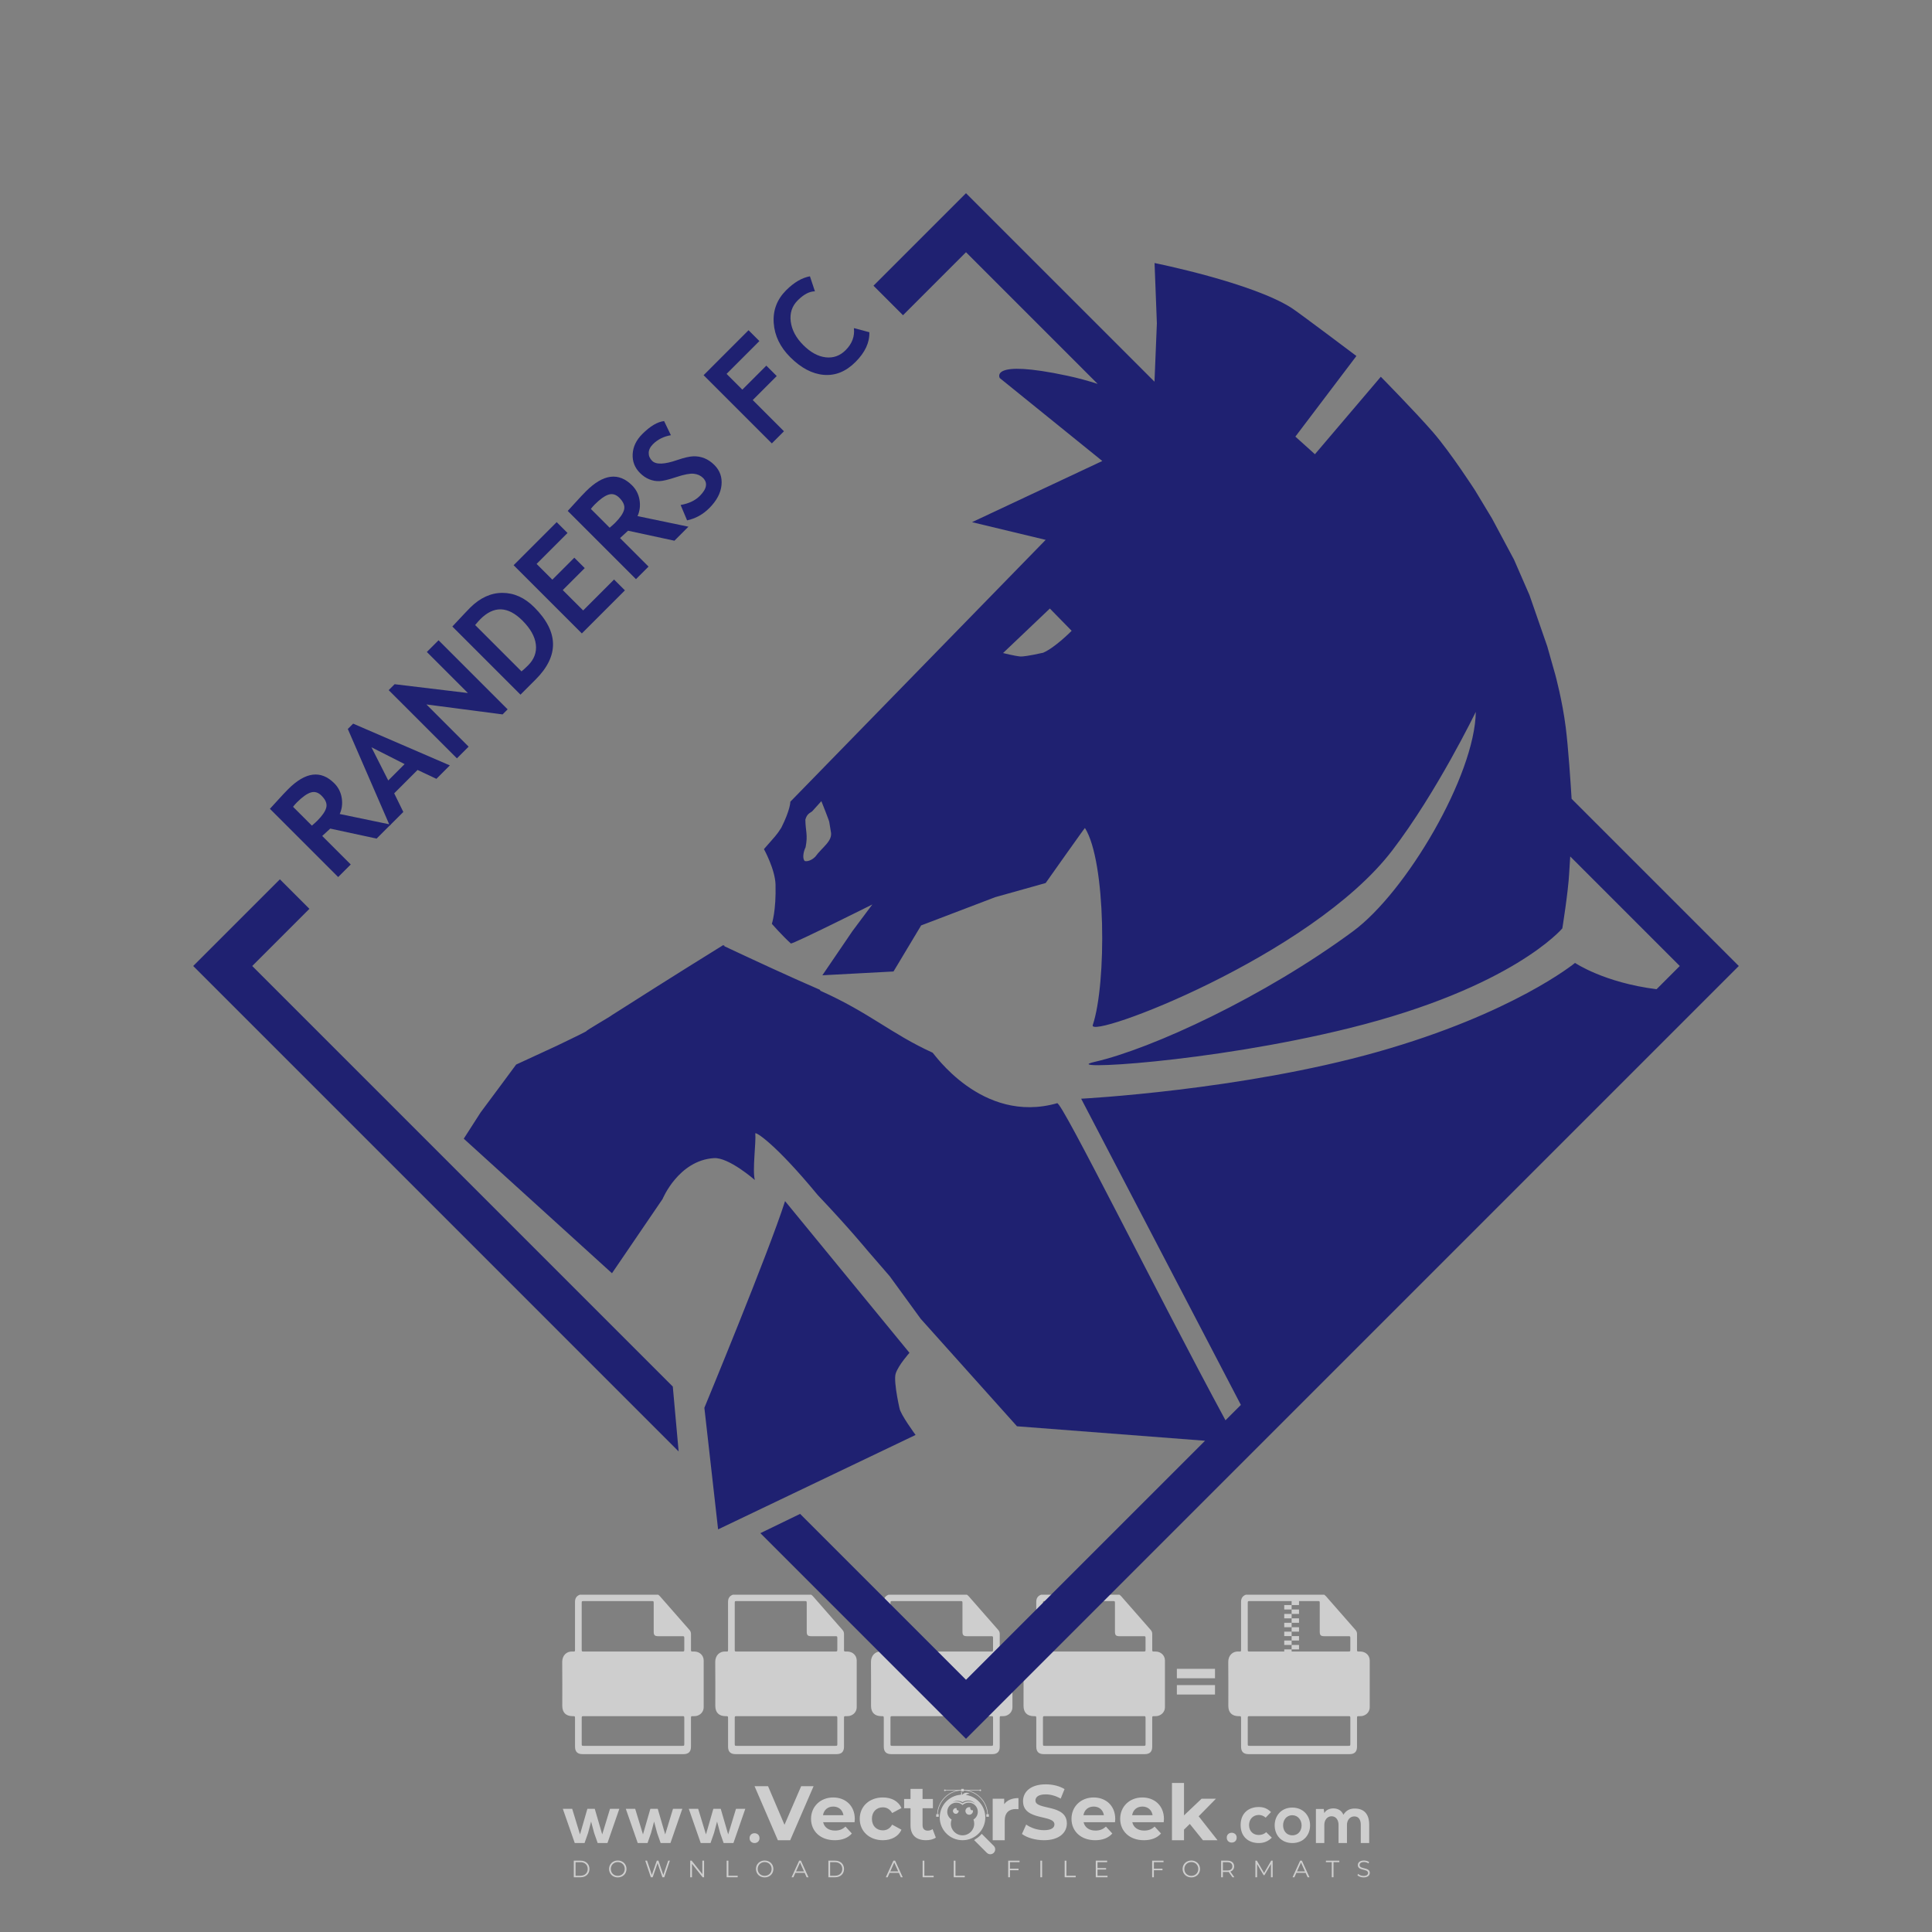 <?xml version="1.0" encoding="iso-8859-1"?>
<!-- Generator: Adobe Illustrator 26.0.1, SVG Export Plug-In . SVG Version: 6.00 Build 0)  -->
<svg version="1.1" id="Layer_1" xmlns="http://www.w3.org/2000/svg" xmlns:xlink="http://www.w3.org/1999/xlink" x="0px" y="0px"
	 viewBox="0 0 1000 1000" style="enable-background:new 0 0 1000 1000;" xml:space="preserve">
<rect x="0" y="0" width="1000" height="1000" fill="#808080" stroke="none"/>
<g id="watermark_1_">
	<g>
		<g id="watermark" style="opacity:0.61;">
			<g>
				<g>
					<g>
						<g>
							<polygon style="fill:#FFFFFF;" points="421.112,924.528 409.007,952.493 402.615,952.493 390.55,924.528 397.541,924.528 
								406.051,944.503 414.68,924.528 							"/>
						</g>
						<g>
							<path style="fill:#FFFFFF;" d="M442.323,943.185h-16.26c0.599,2.677,2.876,4.315,6.153,4.315
								c2.277,0,3.915-0.679,5.393-2.077l3.316,3.595c-1.997,2.278-4.994,3.476-8.868,3.476c-7.431,0-12.265-4.674-12.265-11.067
								c0-6.432,4.914-11.066,11.466-11.066c6.312,0,11.186,4.235,11.186,11.146C442.443,941.987,442.363,942.666,442.323,943.185
								 M425.983,939.55h10.587c-0.44-2.717-2.478-4.475-5.274-4.475C428.46,935.075,426.422,936.793,425.983,939.55"/>
						</g>
						<g>
							<path style="fill:#FFFFFF;" d="M444.997,941.427c0-6.471,4.994-11.066,11.985-11.066c4.514,0,8.07,1.958,9.628,5.473
								l-4.834,2.597c-1.159-2.038-2.877-2.956-4.834-2.956c-3.156,0-5.633,2.198-5.633,5.952c0,3.756,2.477,5.953,5.633,5.953
								c1.958,0,3.675-0.879,4.834-2.956l4.834,2.637c-1.558,3.436-5.114,5.433-9.628,5.433
								C449.991,952.493,444.997,947.899,444.997,941.427"/>
						</g>
						<g>
							<path style="fill:#FFFFFF;" d="M484.386,951.135c-1.279,0.919-3.157,1.358-5.074,1.358c-5.073,0-8.03-2.597-8.03-7.711
								v-8.829h-3.316v-4.794h3.316v-5.233h6.232v5.233h5.353v4.794h-5.353v8.749c0,1.837,0.998,2.836,2.677,2.836
								c0.918,0,1.837-0.279,2.517-0.799L484.386,951.135z"/>
						</g>
					</g>
					<g>
						<path style="fill:#FFFFFF;" d="M527.157,930.68v5.753c-0.519-0.04-0.918-0.08-1.398-0.08c-3.435,0-5.713,1.877-5.713,5.993
							v10.147h-6.232V931h5.953v2.836C521.284,931.759,523.841,930.68,527.157,930.68"/>
					</g>
					<g>
						<path style="fill:#FFFFFF;" d="M528.954,949.257l2.197-4.874c2.357,1.718,5.873,2.916,9.229,2.916
							c3.836,0,5.393-1.278,5.393-2.996c0-5.233-16.26-1.638-16.26-12.025c0-4.754,3.835-8.709,11.785-8.709
							c3.516,0,7.112,0.839,9.708,2.477l-1.998,4.914c-2.597-1.478-5.273-2.197-7.75-2.197c-3.835,0-5.313,1.438-5.313,3.196
							c0,5.154,16.259,1.598,16.259,11.865c0,4.675-3.875,8.67-11.865,8.67C535.905,952.493,531.43,951.175,528.954,949.257"/>
					</g>
					<g>
						<path style="fill:#FFFFFF;" d="M577.131,943.185h-16.26c0.599,2.677,2.876,4.315,6.153,4.315c2.277,0,3.915-0.679,5.393-2.077
							l3.316,3.595c-1.998,2.278-4.994,3.476-8.869,3.476c-7.431,0-12.265-4.674-12.265-11.067c0-6.432,4.914-11.066,11.466-11.066
							c6.312,0,11.187,4.235,11.187,11.146C577.251,941.987,577.171,942.666,577.131,943.185 M560.791,939.55h10.587
							c-0.439-2.717-2.477-4.475-5.273-4.475C563.268,935.075,561.231,936.793,560.791,939.55"/>
					</g>
					<g>
						<path style="fill:#FFFFFF;" d="M602.337,943.185h-16.26c0.599,2.677,2.876,4.315,6.152,4.315c2.277,0,3.915-0.679,5.393-2.077
							l3.316,3.595c-1.998,2.278-4.994,3.476-8.869,3.476c-7.431,0-12.265-4.674-12.265-11.067c0-6.432,4.914-11.066,11.466-11.066
							c6.312,0,11.186,4.235,11.186,11.146C602.457,941.987,602.377,942.666,602.337,943.185 M585.997,939.55h10.587
							c-0.439-2.717-2.477-4.475-5.273-4.475C588.474,935.075,586.437,936.793,585.997,939.55"/>
					</g>
					<g>
						<polygon style="fill:#FFFFFF;" points="615.838,944.064 612.841,947.02 612.841,952.493 606.61,952.493 606.61,922.85 
							612.841,922.85 612.841,939.629 621.95,931 629.381,931 620.432,940.108 630.18,952.493 622.63,952.493 						"/>
					</g>
					<g>
						<path style="fill:#FFFFFF;" d="M514.371,955.416L514.371,955.416l-6.226-6.226c-0.947,1.107-2.075,2.054-3.339,2.796
							c-0.201,0.15-0.406,0.296-0.616,0.433l6.589,6.589c0.992,0.992,2.601,0.992,3.592,0
							C515.363,958.017,515.363,956.408,514.371,955.416"/>
					</g>
					<g>
						<path style="fill:#FFFFFF;" d="M499.965,929.04c0.48-0.377,1.077-0.612,1.735-0.612c0.091,0,0.181,0.005,0.27,0.013
							c-0.466-0.34-1.041-0.542-1.663-0.542c-0.859,0-1.619,0.392-2.137,0.998c-0.111,0-0.218,0.013-0.328,0.016
							c0.086-0.167,0.139-0.354,0.139-0.555c0-0.509-0.311-0.945-0.752-1.13c0.19,0.275,0.301,0.608,0.301,0.968
							c0,0.267-0.066,0.517-0.176,0.742c-6.119,0.437-10.95,5.527-10.95,11.757c0,6.516,5.283,11.799,11.799,11.799
							c6.517,0,11.8-5.283,11.8-11.799C510.004,934.777,505.644,929.892,499.965,929.04 M495.61,932.114
							c0.947,0,1.837,0.244,2.611,0.674c0.813-0.532,1.785-0.842,2.828-0.842c1.547,0,2.934,0.68,3.883,1.756
							c-0.948-0.826-2.186-1.328-3.541-1.328c-0.977,0-1.895,0.261-2.686,0.716c-0.172,0.1-0.34,0.208-0.499,0.326
							c-0.142-0.104-0.29-0.203-0.444-0.292c-0.803-0.476-1.741-0.749-2.743-0.749c-0.653,0-1.279,0.117-1.86,0.331
							C493.895,932.328,494.727,932.114,495.61,932.114 M503.858,941.785c0.25,0.664,0.394,1.38,0.394,2.131
							c0,3.34-2.707,6.047-6.047,6.047c-3.339,0-6.047-2.707-6.047-6.047c0-0.751,0.143-1.467,0.394-2.131
							c-1.35-0.831-2.253-2.317-2.253-4.019c0-2.607,2.114-4.72,4.72-4.72c1.23,0,2.346,0.474,3.186,1.244
							c0.84-0.77,1.956-1.244,3.186-1.244c2.607,0,4.72,2.113,4.72,4.72C506.111,939.467,505.208,940.954,503.858,941.785"/>
					</g>
					<g>
						<path style="fill:#FFFFFF;" d="M503.627,937.351c0,1.082-0.879,1.961-1.961,1.961c-1.082,0-1.961-0.879-1.961-1.961
							s0.879-1.961,1.961-1.961c0.22,0,0.428,0.037,0.625,0.102c-0.065,0.135-0.099,0.287-0.099,0.445
							c0,0.595,0.482,1.076,1.077,1.076c0.11,0,0.217-0.017,0.318-0.048C503.613,937.089,503.627,937.218,503.627,937.351"/>
					</g>
					<g>
						<path style="fill:#FFFFFF;" d="M496.201,937.351c0,0.818-0.665,1.482-1.483,1.482c-0.818,0-1.483-0.664-1.483-1.482
							s0.665-1.483,1.483-1.483c0.166,0,0.324,0.027,0.473,0.077c-0.049,0.102-0.075,0.217-0.075,0.337
							c0,0.449,0.364,0.814,0.814,0.814c0.083,0,0.164-0.013,0.241-0.036C496.191,937.153,496.201,937.251,496.201,937.351"/>
					</g>
					<g>
						<g>
							<g>
								<rect x="484.56" y="939.024" style="fill:#FFFFFF;" width="1.34" height="1.34"/>
							</g>
							<g>
								<rect x="510.51" y="939.024" style="fill:#FFFFFF;" width="1.34" height="1.34"/>
							</g>
							<g>
								<path style="fill:#FFFFFF;" d="M511.332,939.572h-0.304c0-7.07-5.752-12.823-12.823-12.823
									c-7.07,0-12.823,5.753-12.823,12.823h-0.305c0-3.506,1.365-6.803,3.845-9.282c2.479-2.48,5.776-3.845,9.282-3.845
									c3.507,0,6.803,1.365,9.283,3.845C509.966,932.769,511.332,936.065,511.332,939.572"/>
							</g>
						</g>
						<g>
							<rect x="497.534" y="925.927" style="fill:#FFFFFF;" width="1.34" height="1.34"/>
						</g>
						<g>
							<rect x="489.006" y="926.445" style="fill:#FFFFFF;" width="18.397" height="0.304"/>
						</g>
						<g>
							<path style="fill:#FFFFFF;" d="M489.494,926.658c0,0.235-0.191,0.427-0.427,0.427c-0.235,0-0.426-0.191-0.426-0.427
								s0.191-0.427,0.426-0.427C489.303,926.231,489.494,926.422,489.494,926.658"/>
						</g>
						<g>
							<path style="fill:#FFFFFF;" d="M507.829,926.658c0,0.235-0.191,0.427-0.427,0.427c-0.235,0-0.426-0.191-0.426-0.427
								s0.191-0.427,0.426-0.427C507.639,926.231,507.829,926.422,507.829,926.658"/>
						</g>
					</g>
				</g>
				<g>
					<path style="fill:#FFFFFF;" d="M640.109,951.171c0,3.395-5.146,3.395-5.146,0C634.963,947.779,640.109,947.779,640.109,951.171
						z"/>
				</g>
				<g>
					<g>
						<g>
							<path style="fill:#FFFFFF;" d="M307.849,936.236l3.859,13.253l4.038-13.253h4.823l-6.145,17.721h-5.073l-1.822-5.216
								l-1.572-5.896l-1.571,5.896l-1.822,5.216h-5.073l-6.18-17.721h4.858l4.038,13.253l3.822-13.253H307.849z"/>
						</g>
						<g>
							<path style="fill:#FFFFFF;" d="M340.449,936.236l3.859,13.253l4.038-13.253h4.823l-6.145,17.721h-5.073l-1.822-5.216
								l-1.571-5.896l-1.572,5.896l-1.822,5.216h-5.073l-6.18-17.721h4.858l4.038,13.253l3.822-13.253H340.449z"/>
						</g>
						<g>
							<path style="fill:#FFFFFF;" d="M373.048,936.236l3.859,13.253l4.038-13.253h4.823l-6.145,17.721h-5.073l-1.822-5.216
								l-1.572-5.896l-1.571,5.896l-1.822,5.216h-5.073l-6.18-17.721h4.858l4.038,13.253l3.822-13.253H373.048z"/>
						</g>
					</g>
					<g>
						<path style="fill:#FFFFFF;" d="M393.123,951.412c0,3.395-5.146,3.395-5.146,0C387.977,948.02,393.123,948.02,393.123,951.412z
							"/>
					</g>
					<g>
						<path style="fill:#FFFFFF;" d="M658.296,951.171c-2.036,2.001-4.177,2.787-6.787,2.787c-5.108,0-9.361-3.072-9.361-9.323
							c0-6.251,4.253-9.326,9.361-9.326c2.502,0,4.43,0.716,6.359,2.609l-2.752,2.894c-1.036-0.931-2.321-1.393-3.534-1.393
							c-2.929,0-5.073,2.144-5.073,5.216c0,3.357,2.286,5.143,5,5.143c1.393,0,2.787-0.393,3.857-1.463L658.296,951.171z"/>
					</g>
					<g>
						<path style="fill:#FFFFFF;" d="M678.097,944.777c0,5.073-3.465,9.181-9.181,9.181c-5.716,0-9.146-4.107-9.146-9.181
							c0-5.038,3.502-9.181,9.111-9.181S678.097,939.739,678.097,944.777z M664.128,944.777c0,2.679,1.609,5.181,4.788,5.181
							c3.179,0,4.788-2.502,4.788-5.181c0-2.644-1.859-5.216-4.788-5.216C665.772,939.561,664.128,942.133,664.128,944.777z"/>
					</g>
					<g>
						<path style="fill:#FFFFFF;" d="M692.828,953.958v-9.431c0-2.324-1.216-4.43-3.61-4.43c-2.356,0-3.75,2.106-3.75,4.43v9.431
							h-4.36v-17.649h4.038l0.323,2.144c0.928-1.786,2.964-2.429,4.643-2.429c2.109,0,4.218,0.858,5.216,3.287
							c1.574-2.502,3.61-3.217,5.896-3.217c5,0,7.467,3.075,7.467,8.36v9.504h-4.361v-9.504c0-2.321-0.963-4.288-3.322-4.288
							c-2.356,0-3.822,2.036-3.822,4.36v9.431H692.828z"/>
					</g>
				</g>
			</g>
		</g>
		<g style="opacity:0.61;">
			<g>
				<g>
					<path style="fill:#FFFFFF;" d="M708.973,859.493c-0.013-2.665-2.087-4.618-4.766-4.659c-2.011-0.031-1.81,0.261-1.815-1.887
						c-0.006-2.389-0.015-4.778,0.006-7.166c0.007-0.824-0.243-1.505-0.787-2.125c-5.098-5.81-10.184-11.63-15.281-17.441
						c-0.262-0.299-0.599-0.532-0.901-0.796c-13.528,0-27.055,0-40.583,0c-1.729,0.639-2.482,1.889-2.478,3.72
						c0.021,8.159,0.009,16.318,0.008,24.478c0,1.21-0.007,1.281-1.197,1.201c-3.258-0.221-5.477,2.147-5.436,5.426
						c0.096,7.568,0.028,15.137,0.031,22.706c0.001,3.44,1.887,5.32,5.333,5.331c1.267,0.004,1.268,0.004,1.268,1.306
						c0.001,4.831-0.002,9.662,0.002,14.493c0.002,2.595,1.262,3.855,3.85,3.855c17.446,0.001,34.891,0.001,52.337,0
						c2.543,0,3.822-1.268,3.824-3.799c0.005-4.912,0.001-9.823,0.003-14.735c0-1.115,0.005-1.112,1.131-1.121
						c0.589-0.005,1.177,0.017,1.761-0.127c2.169-0.535,3.68-2.273,3.689-4.503C709.007,875.597,709.011,867.545,708.973,859.493z
						 M647.034,828.716c11.619-0.001,23.237-0.001,34.856,0c1.193,0,1.206,0.015,1.207,1.222c0.001,4.884-0.002,9.767,0.002,14.651
						c0.001,1.765,0.543,2.305,2.307,2.306c4.159,0.003,8.318,0,12.477,0.003c0.997,0.001,1.044,0.046,1.046,1.052
						c0.006,1.932,0.005,3.864,0,5.796c-0.003,1.038-0.051,1.085-1.098,1.085c-8.479,0.002-16.958,0.001-25.438,0.001
						c-8.452,0-16.905,0-25.357,0c-1.198,0-1.202-0.003-1.202-1.221c-0.001-7.889-0.001-15.778,0-23.667
						C645.835,828.724,645.844,828.716,647.034,828.716z M697.728,903.645c-8.454,0.001-16.908,0.001-25.362,0.001
						c-8.427,0-16.854,0.001-25.281,0c-1.245,0-1.249-0.003-1.249-1.262c-0.001-4.348-0.003-8.696,0.001-13.043
						c0.001-1.01,0.051-1.059,1.041-1.059c16.989-0.002,33.977-0.002,50.966,0c1.041,0,1.086,0.044,1.087,1.094
						c0.003,4.348,0.003,8.696,0.001,13.043C698.931,903.634,698.92,903.645,697.728,903.645z"/>
				</g>
				<g>
					<g>
						<rect x="668.546" y="828.478" style="fill:#FFFFFF;" width="3.825" height="2.295"/>
					</g>
					<g>
						<rect x="664.722" y="830.773" style="fill:#FFFFFF;" width="3.825" height="2.295"/>
					</g>
					<g>
						<rect x="668.546" y="833.068" style="fill:#FFFFFF;" width="3.825" height="2.295"/>
					</g>
					<g>
						<rect x="664.722" y="835.363" style="fill:#FFFFFF;" width="3.825" height="2.295"/>
					</g>
					<g>
						<rect x="668.546" y="837.658" style="fill:#FFFFFF;" width="3.825" height="2.295"/>
					</g>
					<g>
						<rect x="664.722" y="839.953" style="fill:#FFFFFF;" width="3.825" height="2.295"/>
					</g>
					<g>
						<rect x="668.546" y="842.247" style="fill:#FFFFFF;" width="3.825" height="2.295"/>
					</g>
					<g>
						<rect x="664.722" y="844.542" style="fill:#FFFFFF;" width="3.825" height="2.295"/>
					</g>
					<g>
						<rect x="668.546" y="846.837" style="fill:#FFFFFF;" width="3.825" height="2.295"/>
					</g>
					<g>
						<rect x="664.722" y="849.132" style="fill:#FFFFFF;" width="3.825" height="2.295"/>
					</g>
					<g>
						<rect x="668.546" y="851.427" style="fill:#FFFFFF;" width="3.825" height="2.295"/>
					</g>
					<g>
						<rect x="664.722" y="853.722" style="fill:#FFFFFF;" width="3.825" height="2.295"/>
					</g>
				</g>
			</g>
			<g>
				<path style="fill:#FFFFFF;" d="M364.231,859.493c-0.013-2.665-2.087-4.618-4.766-4.659c-2.011-0.031-1.81,0.261-1.815-1.887
					c-0.006-2.389-0.015-4.778,0.006-7.166c0.007-0.824-0.243-1.505-0.787-2.125c-5.098-5.81-10.184-11.63-15.281-17.441
					c-0.262-0.299-0.599-0.532-0.901-0.796c-13.528,0-27.055,0-40.583,0c-1.729,0.639-2.482,1.889-2.478,3.72
					c0.021,8.159,0.009,16.318,0.008,24.478c0,1.21-0.007,1.281-1.197,1.201c-3.258-0.221-5.477,2.147-5.436,5.426
					c0.096,7.568,0.028,15.137,0.031,22.706c0.001,3.44,1.887,5.32,5.333,5.331c1.267,0.004,1.268,0.004,1.268,1.306
					c0.001,4.831-0.002,9.662,0.002,14.493c0.002,2.595,1.262,3.855,3.85,3.855c17.446,0.001,34.891,0.001,52.337,0
					c2.543,0,3.822-1.268,3.824-3.799c0.005-4.912,0.001-9.823,0.003-14.735c0-1.115,0.004-1.112,1.131-1.121
					c0.589-0.005,1.177,0.017,1.761-0.127c2.169-0.535,3.68-2.273,3.689-4.503C364.264,875.597,364.269,867.545,364.231,859.493z
					 M302.292,828.716c11.619-0.001,23.237-0.001,34.856,0c1.192,0,1.206,0.015,1.207,1.222c0.001,4.884-0.001,9.767,0.002,14.651
					c0.001,1.765,0.543,2.305,2.307,2.306c4.159,0.003,8.318,0,12.477,0.003c0.997,0.001,1.044,0.046,1.046,1.052
					c0.006,1.932,0.005,3.864,0,5.796c-0.003,1.038-0.051,1.085-1.098,1.085c-8.479,0.002-16.958,0.001-25.438,0.001
					c-8.452,0-16.905,0-25.357,0c-1.198,0-1.202-0.003-1.202-1.221c-0.001-7.889-0.001-15.778,0-23.667
					C301.093,828.724,301.102,828.716,302.292,828.716z M352.985,903.645c-8.454,0.001-16.908,0.001-25.362,0.001
					c-8.427,0-16.854,0.001-25.281,0c-1.245,0-1.249-0.003-1.249-1.262c-0.001-4.348-0.003-8.696,0.001-13.043
					c0.001-1.01,0.051-1.059,1.041-1.059c16.989-0.002,33.977-0.002,50.966,0c1.041,0,1.086,0.044,1.087,1.094
					c0.003,4.348,0.003,8.696,0.001,13.043C354.188,903.634,354.177,903.645,352.985,903.645z"/>
			</g>
			<g>
				<path style="fill:#FFFFFF;" d="M303.581,879.891v-17.193h6.051c0.816,0,1.581,0.132,2.293,0.396
					c0.712,0.264,1.333,0.636,1.861,1.117c0.527,0.48,0.944,1.053,1.248,1.717c0.304,0.665,0.456,1.397,0.456,2.198
					c0,0.816-0.152,1.557-0.456,2.221s-0.721,1.236-1.248,1.717c-0.529,0.48-1.149,0.852-1.861,1.117
					c-0.713,0.264-1.477,0.396-2.293,0.396h-2.809v6.315H303.581z M309.68,870.503c0.848,0,1.489-0.241,1.921-0.721
					c0.432-0.48,0.648-1.032,0.648-1.656c0-0.304-0.052-0.601-0.156-0.889c-0.105-0.288-0.264-0.54-0.48-0.756
					c-0.216-0.217-0.484-0.388-0.805-0.516c-0.32-0.129-0.696-0.193-1.128-0.193h-2.857v4.731H309.68z"/>
				<path style="fill:#FFFFFF;" d="M317.796,862.699h3.77l6.916,11.526h0.191l-0.191-3.314v-8.212h3.217v17.193h-3.409l-7.3-12.174
					h-0.191l0.191,3.314v8.86h-3.193V862.699z"/>
				<path style="fill:#FFFFFF;" d="M343.08,870.454h8.429c0.048,0.193,0.087,0.425,0.12,0.697c0.031,0.272,0.048,0.544,0.048,0.816
					c0,1.104-0.167,2.145-0.504,3.121c-0.336,0.977-0.865,1.849-1.585,2.618c-0.768,0.817-1.69,1.449-2.761,1.897
					c-1.073,0.448-2.298,0.672-3.674,0.672c-1.249,0-2.426-0.224-3.53-0.672c-1.104-0.447-2.065-1.072-2.881-1.873
					c-0.816-0.8-1.465-1.749-1.945-2.845c-0.48-1.097-0.72-2.293-0.72-3.59c0-1.296,0.24-2.493,0.72-3.589s1.129-2.045,1.945-2.845
					c0.816-0.8,1.777-1.425,2.881-1.873c1.104-0.448,2.281-0.672,3.53-0.672c1.392,0,2.637,0.24,3.734,0.72
					c1.097,0.48,2.036,1.144,2.821,1.993l-2.232,2.185c-0.562-0.592-1.185-1.044-1.874-1.357s-1.513-0.468-2.473-0.468
					c-0.786,0-1.53,0.14-2.234,0.421c-0.705,0.28-1.321,0.676-1.85,1.188c-0.527,0.512-0.949,1.133-1.259,1.861
					c-0.312,0.728-0.469,1.541-0.469,2.437c0,0.897,0.157,1.709,0.469,2.438c0.311,0.728,0.735,1.349,1.271,1.861
					c0.536,0.512,1.156,0.909,1.862,1.188c0.704,0.281,1.457,0.421,2.258,0.421c0.911,0,1.684-0.132,2.317-0.396
					c0.632-0.264,1.171-0.604,1.62-1.021c0.321-0.288,0.598-0.652,0.829-1.092s0.412-0.932,0.541-1.477h-5.404V870.454z"/>
			</g>
			<g>
				<path style="fill:#FFFFFF;" d="M443.437,859.493c-0.013-2.665-2.087-4.618-4.766-4.659c-2.011-0.031-1.81,0.261-1.815-1.887
					c-0.006-2.389-0.015-4.778,0.006-7.166c0.007-0.824-0.243-1.505-0.787-2.125c-5.098-5.81-10.184-11.63-15.281-17.441
					c-0.262-0.299-0.599-0.532-0.901-0.796c-13.528,0-27.055,0-40.583,0c-1.729,0.639-2.482,1.889-2.478,3.72
					c0.021,8.159,0.009,16.318,0.008,24.478c0,1.21-0.007,1.281-1.197,1.201c-3.258-0.221-5.477,2.147-5.436,5.426
					c0.096,7.568,0.028,15.137,0.031,22.706c0.001,3.44,1.887,5.32,5.333,5.331c1.267,0.004,1.268,0.004,1.268,1.306
					c0.001,4.831-0.002,9.662,0.002,14.493c0.002,2.595,1.262,3.855,3.85,3.855c17.446,0.001,34.891,0.001,52.337,0
					c2.543,0,3.822-1.268,3.824-3.799c0.005-4.912,0.001-9.823,0.003-14.735c0-1.115,0.004-1.112,1.131-1.121
					c0.589-0.005,1.177,0.017,1.761-0.127c2.169-0.535,3.68-2.273,3.689-4.503C443.47,875.597,443.475,867.545,443.437,859.493z
					 M381.498,828.716c11.619-0.001,23.237-0.001,34.856,0c1.192,0,1.206,0.015,1.207,1.222c0.001,4.884-0.001,9.767,0.002,14.651
					c0.001,1.765,0.543,2.305,2.307,2.306c4.159,0.003,8.318,0,12.477,0.003c0.997,0.001,1.044,0.046,1.046,1.052
					c0.006,1.932,0.005,3.864,0,5.796c-0.003,1.038-0.051,1.085-1.098,1.085c-8.479,0.002-16.958,0.001-25.438,0.001
					c-8.452,0-16.905,0-25.357,0c-1.198,0-1.202-0.003-1.202-1.221c-0.001-7.889-0.001-15.778,0-23.667
					C380.299,828.724,380.308,828.716,381.498,828.716z M432.192,903.645c-8.454,0.001-16.908,0.001-25.362,0.001
					c-8.427,0-16.854,0.001-25.281,0c-1.245,0-1.249-0.003-1.249-1.262c-0.001-4.348-0.002-8.696,0.001-13.043
					c0.001-1.01,0.051-1.059,1.041-1.059c16.989-0.002,33.977-0.002,50.966,0c1.041,0,1.086,0.044,1.087,1.094
					c0.003,4.348,0.003,8.696,0.001,13.043C433.394,903.634,433.384,903.645,432.192,903.645z"/>
			</g>
			<g>
				<path style="fill:#FFFFFF;" d="M402.272,862.699h3.698l6.46,17.193h-3.578l-1.416-4.106h-6.628l-1.417,4.106h-3.578
					L402.272,862.699z M406.379,872.808l-1.537-4.298l-0.625-2.089h-0.192l-0.625,2.089l-1.537,4.298H406.379z"/>
				<path style="fill:#FFFFFF;" d="M415.815,866.541c-0.273,0-0.533-0.052-0.781-0.156c-0.248-0.104-0.465-0.248-0.648-0.432
					c-0.184-0.184-0.328-0.396-0.432-0.636c-0.105-0.241-0.156-0.504-0.156-0.793s0.052-0.552,0.156-0.793
					c0.104-0.24,0.248-0.452,0.432-0.636c0.184-0.184,0.4-0.328,0.648-0.432c0.248-0.104,0.508-0.156,0.781-0.156
					c0.56,0,1.041,0.196,1.441,0.588c0.4,0.393,0.601,0.869,0.601,1.429c0,0.56-0.201,1.037-0.601,1.428
					C416.856,866.345,416.375,866.541,415.815,866.541z M414.255,879.891v-11.766h3.145v11.766H414.255z"/>
			</g>
			<g>
				<path style="fill:#FFFFFF;" d="M524.043,859.493c-0.013-2.665-2.087-4.618-4.766-4.659c-2.011-0.031-1.81,0.261-1.815-1.887
					c-0.006-2.389-0.015-4.778,0.006-7.166c0.007-0.824-0.243-1.505-0.787-2.125c-5.098-5.81-10.184-11.63-15.281-17.441
					c-0.262-0.299-0.599-0.532-0.901-0.796c-13.528,0-27.055,0-40.583,0c-1.729,0.639-2.482,1.889-2.478,3.72
					c0.021,8.159,0.009,16.318,0.008,24.478c0,1.21-0.007,1.281-1.197,1.201c-3.258-0.221-5.477,2.147-5.436,5.426
					c0.096,7.568,0.028,15.137,0.031,22.706c0.001,3.44,1.887,5.32,5.333,5.331c1.267,0.004,1.268,0.004,1.268,1.306
					c0.001,4.831-0.002,9.662,0.002,14.493c0.002,2.595,1.262,3.855,3.85,3.855c17.446,0.001,34.891,0.001,52.337,0
					c2.543,0,3.822-1.268,3.824-3.799c0.005-4.912,0.001-9.823,0.003-14.735c0-1.115,0.004-1.112,1.131-1.121
					c0.589-0.005,1.177,0.017,1.761-0.127c2.169-0.535,3.68-2.273,3.689-4.503C524.076,875.597,524.081,867.545,524.043,859.493z
					 M462.104,828.716c11.619-0.001,23.237-0.001,34.856,0c1.192,0,1.206,0.015,1.207,1.222c0.001,4.884-0.001,9.767,0.002,14.651
					c0.001,1.765,0.543,2.305,2.307,2.306c4.159,0.003,8.318,0,12.477,0.003c0.997,0.001,1.044,0.046,1.046,1.052
					c0.006,1.932,0.005,3.864,0,5.796c-0.003,1.038-0.051,1.085-1.098,1.085c-8.479,0.002-16.958,0.001-25.438,0.001
					c-8.452,0-16.905,0-25.357,0c-1.198,0-1.202-0.003-1.202-1.221c-0.001-7.889-0.001-15.778,0-23.667
					C460.905,828.724,460.914,828.716,462.104,828.716z M512.798,903.645c-8.454,0.001-16.908,0.001-25.362,0.001
					c-8.427,0-16.854,0.001-25.281,0c-1.245,0-1.249-0.003-1.249-1.262c-0.001-4.348-0.002-8.696,0.001-13.043
					c0.001-1.01,0.051-1.059,1.041-1.059c16.989-0.002,33.977-0.002,50.966,0c1.041,0,1.086,0.044,1.087,1.094
					c0.003,4.348,0.003,8.696,0.001,13.043C514,903.634,513.989,903.645,512.798,903.645z"/>
			</g>
			<g>
				<path style="fill:#FFFFFF;" d="M470.308,880.275c-0.737,0-1.441-0.104-2.113-0.312c-0.672-0.208-1.289-0.52-1.849-0.936
					c-0.56-0.416-1.048-0.925-1.464-1.525c-0.417-0.601-0.745-1.301-0.985-2.101l3.049-1.2c0.224,0.864,0.616,1.581,1.177,2.149
					s1.297,0.852,2.209,0.852c0.336,0,0.66-0.044,0.973-0.132c0.312-0.087,0.592-0.216,0.84-0.384
					c0.248-0.168,0.444-0.38,0.589-0.636c0.144-0.256,0.216-0.552,0.216-0.888c0-0.32-0.056-0.608-0.168-0.865
					c-0.112-0.255-0.3-0.495-0.564-0.72c-0.264-0.224-0.609-0.44-1.033-0.648c-0.424-0.208-0.948-0.424-1.572-0.648l-1.056-0.384
					c-0.465-0.16-0.933-0.376-1.405-0.648c-0.472-0.272-0.9-0.6-1.284-0.985c-0.385-0.384-0.701-0.836-0.949-1.357
					c-0.249-0.52-0.372-1.108-0.372-1.765c0-0.672,0.132-1.301,0.396-1.885c0.264-0.584,0.64-1.096,1.129-1.537
					c0.488-0.44,1.072-0.784,1.753-1.032c0.681-0.248,1.437-0.372,2.269-0.372c0.864,0,1.612,0.116,2.245,0.348
					c0.633,0.232,1.168,0.528,1.609,0.888c0.44,0.36,0.796,0.757,1.068,1.188c0.272,0.433,0.472,0.84,0.601,1.225l-2.857,1.2
					c-0.161-0.48-0.453-0.913-0.876-1.297c-0.425-0.384-1.005-0.576-1.741-0.576c-0.704,0-1.289,0.164-1.753,0.492
					c-0.465,0.329-0.697,0.757-0.697,1.285c0,0.512,0.224,0.949,0.672,1.309c0.448,0.36,1.161,0.708,2.137,1.044l1.081,0.36
					c0.688,0.241,1.316,0.517,1.885,0.828c0.568,0.312,1.056,0.684,1.465,1.117c0.408,0.433,0.72,0.925,0.936,1.477
					c0.217,0.552,0.324,1.189,0.324,1.909c0,0.897-0.18,1.669-0.54,2.317c-0.36,0.648-0.82,1.181-1.38,1.597
					c-0.561,0.416-1.193,0.728-1.897,0.936C471.668,880.172,470.98,880.275,470.308,880.275z"/>
				<path style="fill:#FFFFFF;" d="M477.175,862.699h3.506l3.554,10.349l0.625,2.209h0.192l0.672-2.209l3.698-10.349h3.506
					l-6.268,17.193h-3.409L477.175,862.699z"/>
				<path style="fill:#FFFFFF;" d="M502.388,870.454h8.428c0.048,0.193,0.088,0.425,0.12,0.697c0.033,0.272,0.049,0.544,0.049,0.816
					c0,1.104-0.169,2.145-0.505,3.121c-0.336,0.977-0.864,1.849-1.585,2.618c-0.768,0.817-1.688,1.449-2.761,1.897
					c-1.073,0.448-2.298,0.672-3.674,0.672c-1.249,0-2.425-0.224-3.529-0.672c-1.105-0.447-2.066-1.072-2.882-1.873
					c-0.816-0.8-1.465-1.749-1.945-2.845c-0.48-1.097-0.72-2.293-0.72-3.59c0-1.296,0.241-2.493,0.72-3.589
					c0.48-1.097,1.129-2.045,1.945-2.845c0.816-0.8,1.777-1.425,2.882-1.873c1.104-0.448,2.28-0.672,3.529-0.672
					c1.392,0,2.637,0.24,3.734,0.72c1.097,0.48,2.038,1.144,2.822,1.993l-2.234,2.185c-0.56-0.592-1.185-1.044-1.874-1.357
					c-0.687-0.312-1.512-0.468-2.473-0.468c-0.784,0-1.528,0.14-2.234,0.421c-0.704,0.28-1.321,0.676-1.848,1.188
					c-0.528,0.512-0.949,1.133-1.261,1.861c-0.312,0.728-0.468,1.541-0.468,2.437c0,0.897,0.156,1.709,0.468,2.438
					c0.312,0.728,0.737,1.349,1.273,1.861c0.536,0.512,1.156,0.909,1.86,1.188c0.705,0.281,1.457,0.421,2.258,0.421
					c0.913,0,1.685-0.132,2.317-0.396c0.632-0.264,1.173-0.604,1.621-1.021c0.32-0.288,0.596-0.652,0.828-1.092
					c0.233-0.44,0.412-0.932,0.541-1.477h-5.402V870.454z"/>
			</g>
			<g>
				<path style="fill:#FFFFFF;" d="M602.976,859.493c-0.013-2.665-2.087-4.618-4.766-4.659c-2.011-0.031-1.81,0.261-1.815-1.887
					c-0.006-2.389-0.015-4.778,0.006-7.166c0.007-0.824-0.243-1.505-0.787-2.125c-5.098-5.81-10.184-11.63-15.281-17.441
					c-0.262-0.299-0.599-0.532-0.901-0.796c-13.528,0-27.055,0-40.583,0c-1.729,0.639-2.482,1.889-2.478,3.72
					c0.021,8.159,0.009,16.318,0.008,24.478c0,1.21-0.007,1.281-1.197,1.201c-3.258-0.221-5.477,2.147-5.436,5.426
					c0.096,7.568,0.028,15.137,0.031,22.706c0.001,3.44,1.887,5.32,5.333,5.331c1.267,0.004,1.268,0.004,1.268,1.306
					c0.001,4.831-0.002,9.662,0.002,14.493c0.002,2.595,1.262,3.855,3.85,3.855c17.446,0.001,34.891,0.001,52.337,0
					c2.543,0,3.822-1.268,3.824-3.799c0.005-4.912,0.001-9.823,0.003-14.735c0-1.115,0.005-1.112,1.131-1.121
					c0.589-0.005,1.178,0.017,1.761-0.127c2.169-0.535,3.68-2.273,3.689-4.503C603.01,875.597,603.015,867.545,602.976,859.493z
					 M541.037,828.716c11.619-0.001,23.237-0.001,34.856,0c1.193,0,1.206,0.015,1.207,1.222c0.001,4.884-0.002,9.767,0.002,14.651
					c0.001,1.765,0.543,2.305,2.307,2.306c4.159,0.003,8.318,0,12.477,0.003c0.997,0.001,1.044,0.046,1.046,1.052
					c0.006,1.932,0.005,3.864,0,5.796c-0.003,1.038-0.051,1.085-1.098,1.085c-8.479,0.002-16.958,0.001-25.438,0.001
					c-8.452,0-16.905,0-25.357,0c-1.198,0-1.202-0.003-1.202-1.221c-0.001-7.889-0.001-15.778,0-23.667
					C539.838,828.724,539.847,828.716,541.037,828.716z M591.731,903.645c-8.454,0.001-16.908,0.001-25.362,0.001
					c-8.427,0-16.854,0.001-25.281,0c-1.245,0-1.249-0.003-1.249-1.262c-0.001-4.348-0.003-8.696,0.001-13.043
					c0.001-1.01,0.051-1.059,1.041-1.059c16.989-0.002,33.977-0.002,50.966,0c1.041,0,1.086,0.044,1.087,1.094
					c0.003,4.348,0.003,8.696,0.001,13.043C592.934,903.634,592.923,903.645,591.731,903.645z"/>
			</g>
			<g>
				<path style="fill:#FFFFFF;" d="M549.998,865.772v3.986h6.891v3.074h-6.891v3.986h7.659v3.073h-10.901v-17.193h10.901v3.073
					H549.998z"/>
				<path style="fill:#FFFFFF;" d="M560.635,879.891v-17.193h6.051c0.816,0,1.581,0.132,2.293,0.396
					c0.712,0.264,1.333,0.636,1.861,1.117c0.528,0.48,0.944,1.053,1.249,1.717c0.304,0.665,0.456,1.397,0.456,2.198
					c0,0.816-0.152,1.557-0.456,2.221c-0.305,0.664-0.721,1.236-1.249,1.717c-0.528,0.48-1.149,0.852-1.861,1.117
					c-0.713,0.264-1.477,0.396-2.293,0.396h-2.809v6.315H560.635z M566.735,870.503c0.848,0,1.489-0.241,1.921-0.721
					c0.432-0.48,0.648-1.032,0.648-1.656c0-0.304-0.052-0.601-0.156-0.889c-0.105-0.288-0.264-0.54-0.48-0.756
					c-0.216-0.217-0.484-0.388-0.805-0.516c-0.32-0.129-0.696-0.193-1.128-0.193h-2.857v4.731H566.735z"/>
				<path style="fill:#FFFFFF;" d="M580.109,880.275c-0.737,0-1.441-0.104-2.113-0.312c-0.672-0.208-1.289-0.52-1.849-0.936
					c-0.56-0.416-1.049-0.925-1.465-1.525c-0.416-0.601-0.744-1.301-0.985-2.101l3.049-1.2c0.224,0.864,0.616,1.581,1.177,2.149
					c0.56,0.568,1.296,0.852,2.209,0.852c0.336,0,0.66-0.044,0.973-0.132c0.312-0.087,0.592-0.216,0.84-0.384
					c0.248-0.168,0.444-0.38,0.588-0.636c0.144-0.256,0.217-0.552,0.217-0.888c0-0.32-0.057-0.608-0.168-0.865
					c-0.112-0.255-0.3-0.495-0.565-0.72c-0.264-0.224-0.608-0.44-1.032-0.648c-0.424-0.208-0.949-0.424-1.573-0.648l-1.056-0.384
					c-0.465-0.16-0.932-0.376-1.404-0.648c-0.473-0.272-0.901-0.6-1.285-0.985c-0.384-0.384-0.701-0.836-0.949-1.357
					c-0.248-0.52-0.372-1.108-0.372-1.765c0-0.672,0.132-1.301,0.396-1.885c0.264-0.584,0.64-1.096,1.129-1.537
					c0.489-0.44,1.073-0.784,1.753-1.032c0.68-0.248,1.437-0.372,2.269-0.372c0.865,0,1.613,0.116,2.246,0.348
					c0.632,0.232,1.168,0.528,1.609,0.888c0.44,0.36,0.796,0.757,1.068,1.188c0.272,0.433,0.472,0.84,0.601,1.225l-2.857,1.2
					c-0.161-0.48-0.453-0.913-0.877-1.297s-1.005-0.576-1.741-0.576c-0.705,0-1.289,0.164-1.753,0.492
					c-0.465,0.329-0.696,0.757-0.696,1.285c0,0.512,0.224,0.949,0.672,1.309c0.448,0.36,1.16,0.708,2.137,1.044l1.08,0.36
					c0.689,0.241,1.317,0.517,1.885,0.828c0.568,0.312,1.056,0.684,1.465,1.117c0.408,0.433,0.72,0.925,0.936,1.477
					c0.216,0.552,0.324,1.189,0.324,1.909c0,0.897-0.18,1.669-0.54,2.317c-0.36,0.648-0.821,1.181-1.38,1.597
					c-0.561,0.416-1.193,0.728-1.897,0.936C581.47,880.172,580.782,880.275,580.109,880.275z"/>
			</g>
			<g>
				<path style="fill:#FFFFFF;" d="M655.431,876.625l8.716-10.854h-8.332v-3.073h12.103v3.266l-8.621,10.854h8.716v3.073h-12.582
					V876.625z"/>
				<path style="fill:#FFFFFF;" d="M670.702,862.699h3.242v17.193h-3.242V862.699z"/>
				<path style="fill:#FFFFFF;" d="M677.402,879.891v-17.193h6.051c0.817,0,1.581,0.132,2.293,0.396
					c0.712,0.264,1.333,0.636,1.861,1.117s0.944,1.053,1.249,1.717c0.304,0.665,0.456,1.397,0.456,2.198
					c0,0.816-0.152,1.557-0.456,2.221c-0.305,0.664-0.721,1.236-1.249,1.717s-1.149,0.852-1.861,1.117
					c-0.713,0.264-1.477,0.396-2.293,0.396h-2.809v6.315H677.402z M683.501,870.503c0.848,0,1.489-0.241,1.921-0.721
					c0.433-0.48,0.648-1.032,0.648-1.656c0-0.304-0.052-0.601-0.156-0.889c-0.105-0.288-0.264-0.54-0.48-0.756
					c-0.216-0.217-0.484-0.388-0.805-0.516c-0.32-0.129-0.696-0.193-1.128-0.193h-2.857v4.731H683.501z"/>
			</g>
		</g>
		<g style="opacity:0.61;">
			<path style="fill:#FFFFFF;" d="M609.144,863.785h19.739v4.881h-19.739V863.785z M609.144,872.201h19.739v4.884h-19.739V872.201z"
				/>
		</g>
	</g>
	<g style="opacity:0.61;">
		<path style="fill:#FFFFFF;" d="M297,963.076h3.498c2.75,0,4.603,1.768,4.603,4.297s-1.854,4.296-4.603,4.296H297V963.076z
			 M300.449,970.883c2.283,0,3.756-1.448,3.756-3.51s-1.473-3.511-3.756-3.511h-2.541v7.021H300.449z"/>
		<path style="fill:#FFFFFF;" d="M315.251,967.373c0-2.504,1.915-4.37,4.517-4.37c2.577,0,4.505,1.853,4.505,4.37
			c0,2.516-1.927,4.369-4.505,4.369C317.166,971.742,315.251,969.877,315.251,967.373z M323.365,967.373
			c0-2.05-1.534-3.56-3.596-3.56c-2.075,0-3.621,1.51-3.621,3.56c0,2.049,1.546,3.559,3.621,3.559
			C321.831,970.932,323.365,969.422,323.365,967.373z"/>
		<path style="fill:#FFFFFF;" d="M346.724,963.076l-2.897,8.593h-0.957l-2.516-7.328l-2.529,7.328h-0.945l-2.897-8.593h0.933
			l2.479,7.389l2.566-7.389h0.847l2.529,7.426l2.516-7.426H346.724z"/>
		<path style="fill:#FFFFFF;" d="M364.435,963.076v8.593h-0.749l-5.524-6.972v6.972h-0.908v-8.593h0.749l5.536,6.973v-6.973H364.435
			z"/>
		<path style="fill:#FFFFFF;" d="M376.108,963.076h0.908v7.807h4.812v0.786h-5.72V963.076z"/>
		<path style="fill:#FFFFFF;" d="M391.279,967.373c0-2.504,1.915-4.37,4.517-4.37c2.577,0,4.505,1.853,4.505,4.37
			c0,2.516-1.927,4.369-4.505,4.369C393.194,971.742,391.279,969.877,391.279,967.373z M399.392,967.373
			c0-2.05-1.534-3.56-3.596-3.56c-2.075,0-3.621,1.51-3.621,3.56c0,2.049,1.546,3.559,3.621,3.559
			C397.858,970.932,399.392,969.422,399.392,967.373z"/>
		<path style="fill:#FFFFFF;" d="M416.478,969.374h-4.787l-1.031,2.295h-0.945l3.928-8.593h0.896l3.928,8.593h-0.957
			L416.478,969.374z M416.147,968.637l-2.062-4.615l-2.062,4.615H416.147z"/>
		<path style="fill:#FFFFFF;" d="M428.765,963.076h3.498c2.75,0,4.603,1.768,4.603,4.297s-1.854,4.296-4.603,4.296h-3.498V963.076z
			 M432.214,970.883c2.283,0,3.756-1.448,3.756-3.51s-1.473-3.511-3.756-3.511h-2.541v7.021H432.214z"/>
		<path style="fill:#FFFFFF;" d="M465.256,969.374h-4.787l-1.031,2.295h-0.945l3.928-8.593h0.896l3.928,8.593h-0.957
			L465.256,969.374z M464.925,968.637l-2.062-4.615l-2.062,4.615H464.925z"/>
		<path style="fill:#FFFFFF;" d="M477.543,963.076h0.908v7.807h4.812v0.786h-5.72V963.076z"/>
		<path style="fill:#FFFFFF;" d="M493.647,963.076h0.908v7.807h4.812v0.786h-5.72V963.076z"/>
		<path style="fill:#FFFFFF;" d="M522.749,963.862v3.376h4.443v0.786h-4.443v3.646h-0.909v-8.593h5.891v0.786H522.749z"/>
		<path style="fill:#FFFFFF;" d="M538.485,963.076h0.909v8.593h-0.909V963.076z"/>
		<path style="fill:#FFFFFF;" d="M551.067,963.076h0.909v7.807h4.811v0.786h-5.72V963.076z"/>
		<path style="fill:#FFFFFF;" d="M573.246,970.883v0.786h-6.076v-8.593h5.891v0.786h-4.983v3.056h4.443v0.774h-4.443v3.191H573.246z
			"/>
		<path style="fill:#FFFFFF;" d="M597.255,963.862v3.376h4.443v0.786h-4.443v3.646h-0.909v-8.593h5.891v0.786H597.255z"/>
		<path style="fill:#FFFFFF;" d="M612.119,967.373c0-2.504,1.915-4.37,4.517-4.37c2.577,0,4.505,1.853,4.505,4.37
			c0,2.516-1.927,4.369-4.505,4.369C614.034,971.742,612.119,969.877,612.119,967.373z M620.232,967.373
			c0-2.05-1.534-3.56-3.596-3.56c-2.075,0-3.622,1.51-3.622,3.56c0,2.049,1.547,3.559,3.622,3.559
			C618.698,970.932,620.232,969.422,620.232,967.373z"/>
		<path style="fill:#FFFFFF;" d="M637.919,971.669l-1.963-2.762c-0.222,0.024-0.442,0.037-0.688,0.037h-2.307v2.725h-0.909v-8.593
			h3.216c2.185,0,3.511,1.105,3.511,2.946c0,1.351-0.712,2.295-1.964,2.7l2.099,2.946H637.919z M637.871,966.022
			c0-1.375-0.909-2.161-2.627-2.161h-2.283v4.309h2.283C636.962,968.17,637.871,967.373,637.871,966.022z"/>
		<path style="fill:#FFFFFF;" d="M658.724,963.076v8.593h-0.871v-6.874l-3.376,5.782h-0.429l-3.376-5.745v6.837h-0.872v-8.593h0.749
			l3.732,6.371l3.695-6.371H658.724z"/>
		<path style="fill:#FFFFFF;" d="M675.787,969.374h-4.788l-1.031,2.295h-0.946l3.928-8.593h0.896l3.928,8.593h-0.957
			L675.787,969.374z M675.455,968.637l-2.062-4.615l-2.062,4.615H675.455z"/>
		<path style="fill:#FFFFFF;" d="M689.312,963.862h-3.02v-0.786h6.948v0.786h-3.02v7.807h-0.908V963.862z"/>
		<path style="fill:#FFFFFF;" d="M702.605,970.626l0.356-0.7c0.614,0.601,1.706,1.043,2.835,1.043c1.608,0,2.308-0.675,2.308-1.522
			c0-2.357-5.29-0.908-5.29-4.087c0-1.265,0.982-2.357,3.167-2.357c0.97,0,1.976,0.282,2.664,0.761l-0.307,0.724
			c-0.737-0.479-1.596-0.712-2.357-0.712c-1.571,0-2.271,0.7-2.271,1.559c0,2.357,5.29,0.933,5.29,4.063
			c0,1.265-1.006,2.344-3.204,2.344C704.508,971.742,703.243,971.288,702.605,970.626z"/>
	</g>
</g>
<g>
</g>
<g>
	<path style="fill:#1F2171;" d="M900,499.998l-86.538-86.536c-0.532-8.63-1.728-26.579-3.034-36.935
		c-1.765-13.987-5.387-27.205-5.387-27.205l-4.17-14.746l-9.21-26.545l-8-18.354l-11.388-21.293l-8.76-14.526
		c0,0-12.588-19.549-21.835-30.195c-9.248-10.639-26.974-28.65-26.974-28.65l-34.103,40.09l-10.12-9.113l31.59-41.727
		c0,0-29.876-22.515-33.576-24.881c-20.595-13.15-70.901-23.237-70.901-23.237l1.2,31.205l-1.233,30.212L499.999,100l-47.887,47.885
		l15.277,15.277c0,0,22.582-22.583,32.61-32.611c3.814,3.814,30.597,30.598,68.15,68.151c-4.775-1.543-10.019-3.005-15.726-4.224
		c-40.861-8.726-34.934,1.214-34.934,1.214l53.061,42.922l-67.43,31.663l38.122,9.154L409.082,414.961c0,0,0.052,4.05-4.678,13.468
		c-2.605,4.124-3.189,4.366-8.988,11.071c0,0,5.783,10.437,5.999,18.338c0.372,13.639-1.902,20.339-1.902,20.339
		s4.976,5.723,9.834,10.178c1.148,0.311,42.165-20.2,42.165-20.2l-10.222,13.683l-15.637,22.965l36.823-1.965l14.303-23.84
		l38.351-14.627l26.097-7.312c0,0,20.301-28.753,20.334-28.498c10.95,17.322,11.281,80.401,4.046,102.031
		c-2.636,7.878,112.949-35.561,154.921-90.274c23.143-30.164,43.34-71.869,43.34-71.869c-0.462,32.861-35.909,93.197-63.538,113.573
		c-45.962,33.903-104.012,60.784-133.793,67.614c-19.642,4.502,58.804,0.625,131.904-17.48
		c84.582-20.952,110.223-51.641,110.223-51.641s3.064-19.076,3.544-28.639c0.153-3.037,0.345-5.977,0.535-8.581l56.704,56.704
		l-12.011,12.012c-27.178-3.406-42.205-13.609-42.205-13.609s-31.763,26.14-102.265,46.069
		c-70.388,19.902-153.36,24.217-153.36,24.217l82.667,158.491l-7.963,7.962c-35.604-65.81-84.592-164.849-87.121-164.129
		c-39.206,11.205-64.482-26.76-64.506-26.156c-21.593-9.863-32.421-20.562-57.986-32.015l-0.376-0.558
		c-16.633-7.216-32.811-14.748-49.419-22.53c0.094-0.059,0.03-0.154,0.125-0.218l-0.749-0.315
		c-9.711,6.073-19.898,12.229-57.524,36.186c-0.331,0.499-13.368,7.883-13.396,8.443c-1.337,0.816-15.408,7.562-15.408,7.562
		l-20.803,9.601l-8.437,11.402l-9.964,13.399l-8.71,13.572l76.719,69.643l26.181-38.414c0,0,8.224-19.995,26.604-21.177
		c7.679-0.492,21.162,11.336,21.162,11.336c-1.366-4.88,0.692-19.571,0.232-24.097c-0.033-1.056,9.934,4.754,32.371,31.939
		c15.974,16.811,25.704,28.67,25.704,28.67l11.503,13.291l16.048,22.05l49.826,55.616l97.337,7.487
		c-64.691,64.688-118.212,118.208-123.725,123.722c-4.389-4.389-39.217-39.217-85.865-85.865l-20.576,9.976L499.999,900L900,499.998
		z M422.014,443.401c-1.34,1.38-3.424,2.607-5.403,2.307c-1.345-1.047-0.911-4.596,0.363-7.193
		c1.273-6.399-0.053-8.348-0.117-14.279c0.63-2.196,1.489-3.097,3.473-4.244l4.81-5.32c0,0,4.256,10.631,4.106,10.889l0.772,4.712
		C431.243,435.274,425.63,438.411,422.014,443.401z M539.923,337.857c-7.632,1.697-10.85,2.029-11.814,1.937
		c-2.874-0.257-8.935-1.777-8.935-1.777l24.228-23.044l11.281,11.53C554.683,326.504,546.174,335.17,539.923,337.857z"/>
	<path style="fill:#1F2171;" d="M130.551,499.998c9.651-9.651,29.591-29.589,29.591-29.589l-15.277-15.277L100,499.998
		l251.262,251.265l-3.025-33.577C249.848,619.296,138.634,508.081,130.551,499.998z"/>
	<g>
		<path style="fill:#1F2171;" d="M406.345,621.694c-8.382,26.371-41.764,106.978-41.764,106.978l7.105,62.932L473.9,742.73
			c0,0-8.011-10.888-8.313-13.891c0.763,3.413-3.381-13.531-1.978-17.895c1.404-4.364,7.133-10.726,7.133-10.726L406.345,621.694z"
			/>
	</g>
	<path style="fill:#1F2171;" d="M153.664,415.325c2.805-2.803,5.201-4.516,7.193-5.135c1.991-0.62,3.848-0.071,5.571,1.653
		c2.122,2.123,2.94,4.159,2.458,6.108c-0.482,1.952-2.037,4.241-4.663,6.866c-0.613,0.615-1.547,1.453-2.806,2.517l-9.734-9.736
		C152.327,416.761,152.987,416.003,153.664,415.325z M202.184,426.798l-26.348-5.477c1.175-2.593,1.524-5.366,1.043-8.324
		c-0.48-2.959-1.766-5.485-3.856-7.576c-6.943-6.941-14.904-5.923-23.882,3.057c-1.446,1.448-3.292,3.415-5.539,5.902
		c-2.243,2.486-3.543,3.906-3.897,4.259l35.326,35.32l6.508-6.509l-14.759-14.757c1.804-1.609,3.188-2.881,4.153-3.815l23.995,5.18
		L202.184,426.798z"/>
	<path style="fill:#1F2171;" d="M209.43,395.496l-8.469,8.473l-8.704-17.184L209.43,395.496z M232.844,396.171l-50.053-21.615
		l-2.766,2.767l21.699,49.973l7.032-7.032l-4.721-9.646l12.09-12.092l9.76,4.603L232.844,396.171z"/>
	<path style="fill:#1F2171;" d="M260.138,369.776l-39.425-5.157l21.847,21.842l-6.059,6.061l-35.314-35.309l3.067-3.067l37.93,4.559
		l-21.248-21.245l6.058-6.06l35.761,35.756L260.138,369.776z"/>
	<path style="fill:#1F2171;" d="M248.628,320.477c7.016-7.015,14.285-6.766,21.807,0.754c4.111,4.112,6.417,8.209,6.915,12.286
		c0.498,4.076-0.835,7.699-3.997,10.861c-1.172,1.173-2.312,2.216-3.42,3.133l-24.002-23.999
		C247.056,322.165,247.952,321.154,248.628,320.477z M276.552,314.333c-4.978-4.978-10.48-7.466-16.507-7.463
		c-6.023,0.003-11.608,2.576-16.751,7.72c-1.284,1.285-4.339,4.518-9.161,9.694l35.273,35.266l7.836-7.834
		C289.471,339.48,289.242,327.021,276.552,314.333z"/>
	<path style="fill:#1F2171;" d="M277.744,291.881l8.155,8.153l11.371-11.371l5.385,5.385l-11.37,11.372l10.551,10.546l16.007-16.01
		l5.612,5.609l-22.292,22.296l-35.314-35.306l22.292-22.297l5.611,5.61L277.744,291.881z"/>
	<path style="fill:#1F2171;" d="M307.812,261.14c2.803-2.802,5.201-4.516,7.192-5.134c1.991-0.621,3.848-0.07,5.571,1.653
		c2.123,2.122,2.942,4.158,2.459,6.108c-0.483,1.952-2.039,4.239-4.664,6.865c-0.613,0.614-1.547,1.453-2.805,2.516l-9.734-9.735
		C306.474,262.577,307.135,261.818,307.812,261.14z M356.331,272.615l-26.349-5.479c1.175-2.59,1.524-5.365,1.043-8.324
		c-0.479-2.96-1.766-5.485-3.855-7.574c-6.945-6.943-14.905-5.924-23.883,3.056c-1.445,1.448-3.293,3.414-5.539,5.9
		c-2.243,2.487-3.544,3.906-3.897,4.26l35.327,35.32l6.507-6.508l-14.758-14.756c1.804-1.609,3.188-2.883,4.152-3.815l23.997,5.178
		L356.331,272.615z"/>
	<path style="fill:#1F2171;" d="M355.634,269.341l-3.349-7.965c4.215-0.724,7.518-2.283,9.911-4.675
		c3.672-3.675,4.23-6.791,1.669-9.35c-1.202-1.2-2.778-1.91-4.732-2.133c-1.954-0.221-4.958,0.343-9.013,1.695
		c-4.052,1.351-6.987,2.058-8.801,2.12c-1.814,0.063-3.577-0.255-5.289-0.956c-1.71-0.7-3.297-1.782-4.761-3.244
		c-2.731-2.731-3.998-5.997-3.801-9.796c0.199-3.799,1.862-7.263,4.993-10.395c4.077-4.078,7.836-6.308,11.276-6.69l3.513,7.312
		c-3.742,0.65-6.832,2.194-9.266,4.628c-1.443,1.445-2.181,2.942-2.214,4.495c-0.033,1.553,0.559,2.938,1.775,4.154
		c2.017,2.015,6.353,1.87,13.01-0.438c3.519-1.206,6.284-1.846,8.3-1.919c2.014-0.074,3.942,0.263,5.78,1.009
		c1.839,0.746,3.553,1.913,5.142,3.502c2.858,2.856,4.079,6.337,3.666,10.443c-0.412,4.106-2.519,8.057-6.311,11.851
		C363.833,266.286,360.001,268.403,355.634,269.341z"/>
	<path style="fill:#1F2171;" d="M376.074,193.523l8.156,8.154l12.417-12.422l5.387,5.386l-12.418,12.421l16.161,16.158l-6.283,6.283
		l-35.315-35.306l23.264-23.27l5.612,5.61L376.074,193.523z"/>
	<path style="fill:#1F2171;" d="M419.221,143.014l2.585,7.779c-2.82-0.001-5.791,1.562-8.915,4.685
		c-2.962,2.964-4.161,6.622-3.6,10.974c0.565,4.352,2.728,8.407,6.49,12.169c3.763,3.762,7.627,5.871,11.587,6.327
		c3.961,0.458,7.404-0.777,10.328-3.7c3.342-3.342,4.77-7.15,4.282-11.416l7.995,2.13c0.178,5.309-2.209,10.44-7.163,15.393
		c-4.952,4.953-10.422,7.178-16.409,6.674c-5.986-0.501-11.783-3.555-17.389-9.161c-5.223-5.221-8.066-11.11-8.532-17.665
		c-0.464-6.558,1.681-12.211,6.43-16.965C410.982,146.166,415.086,143.759,419.221,143.014z"/>
</g>
</svg>
